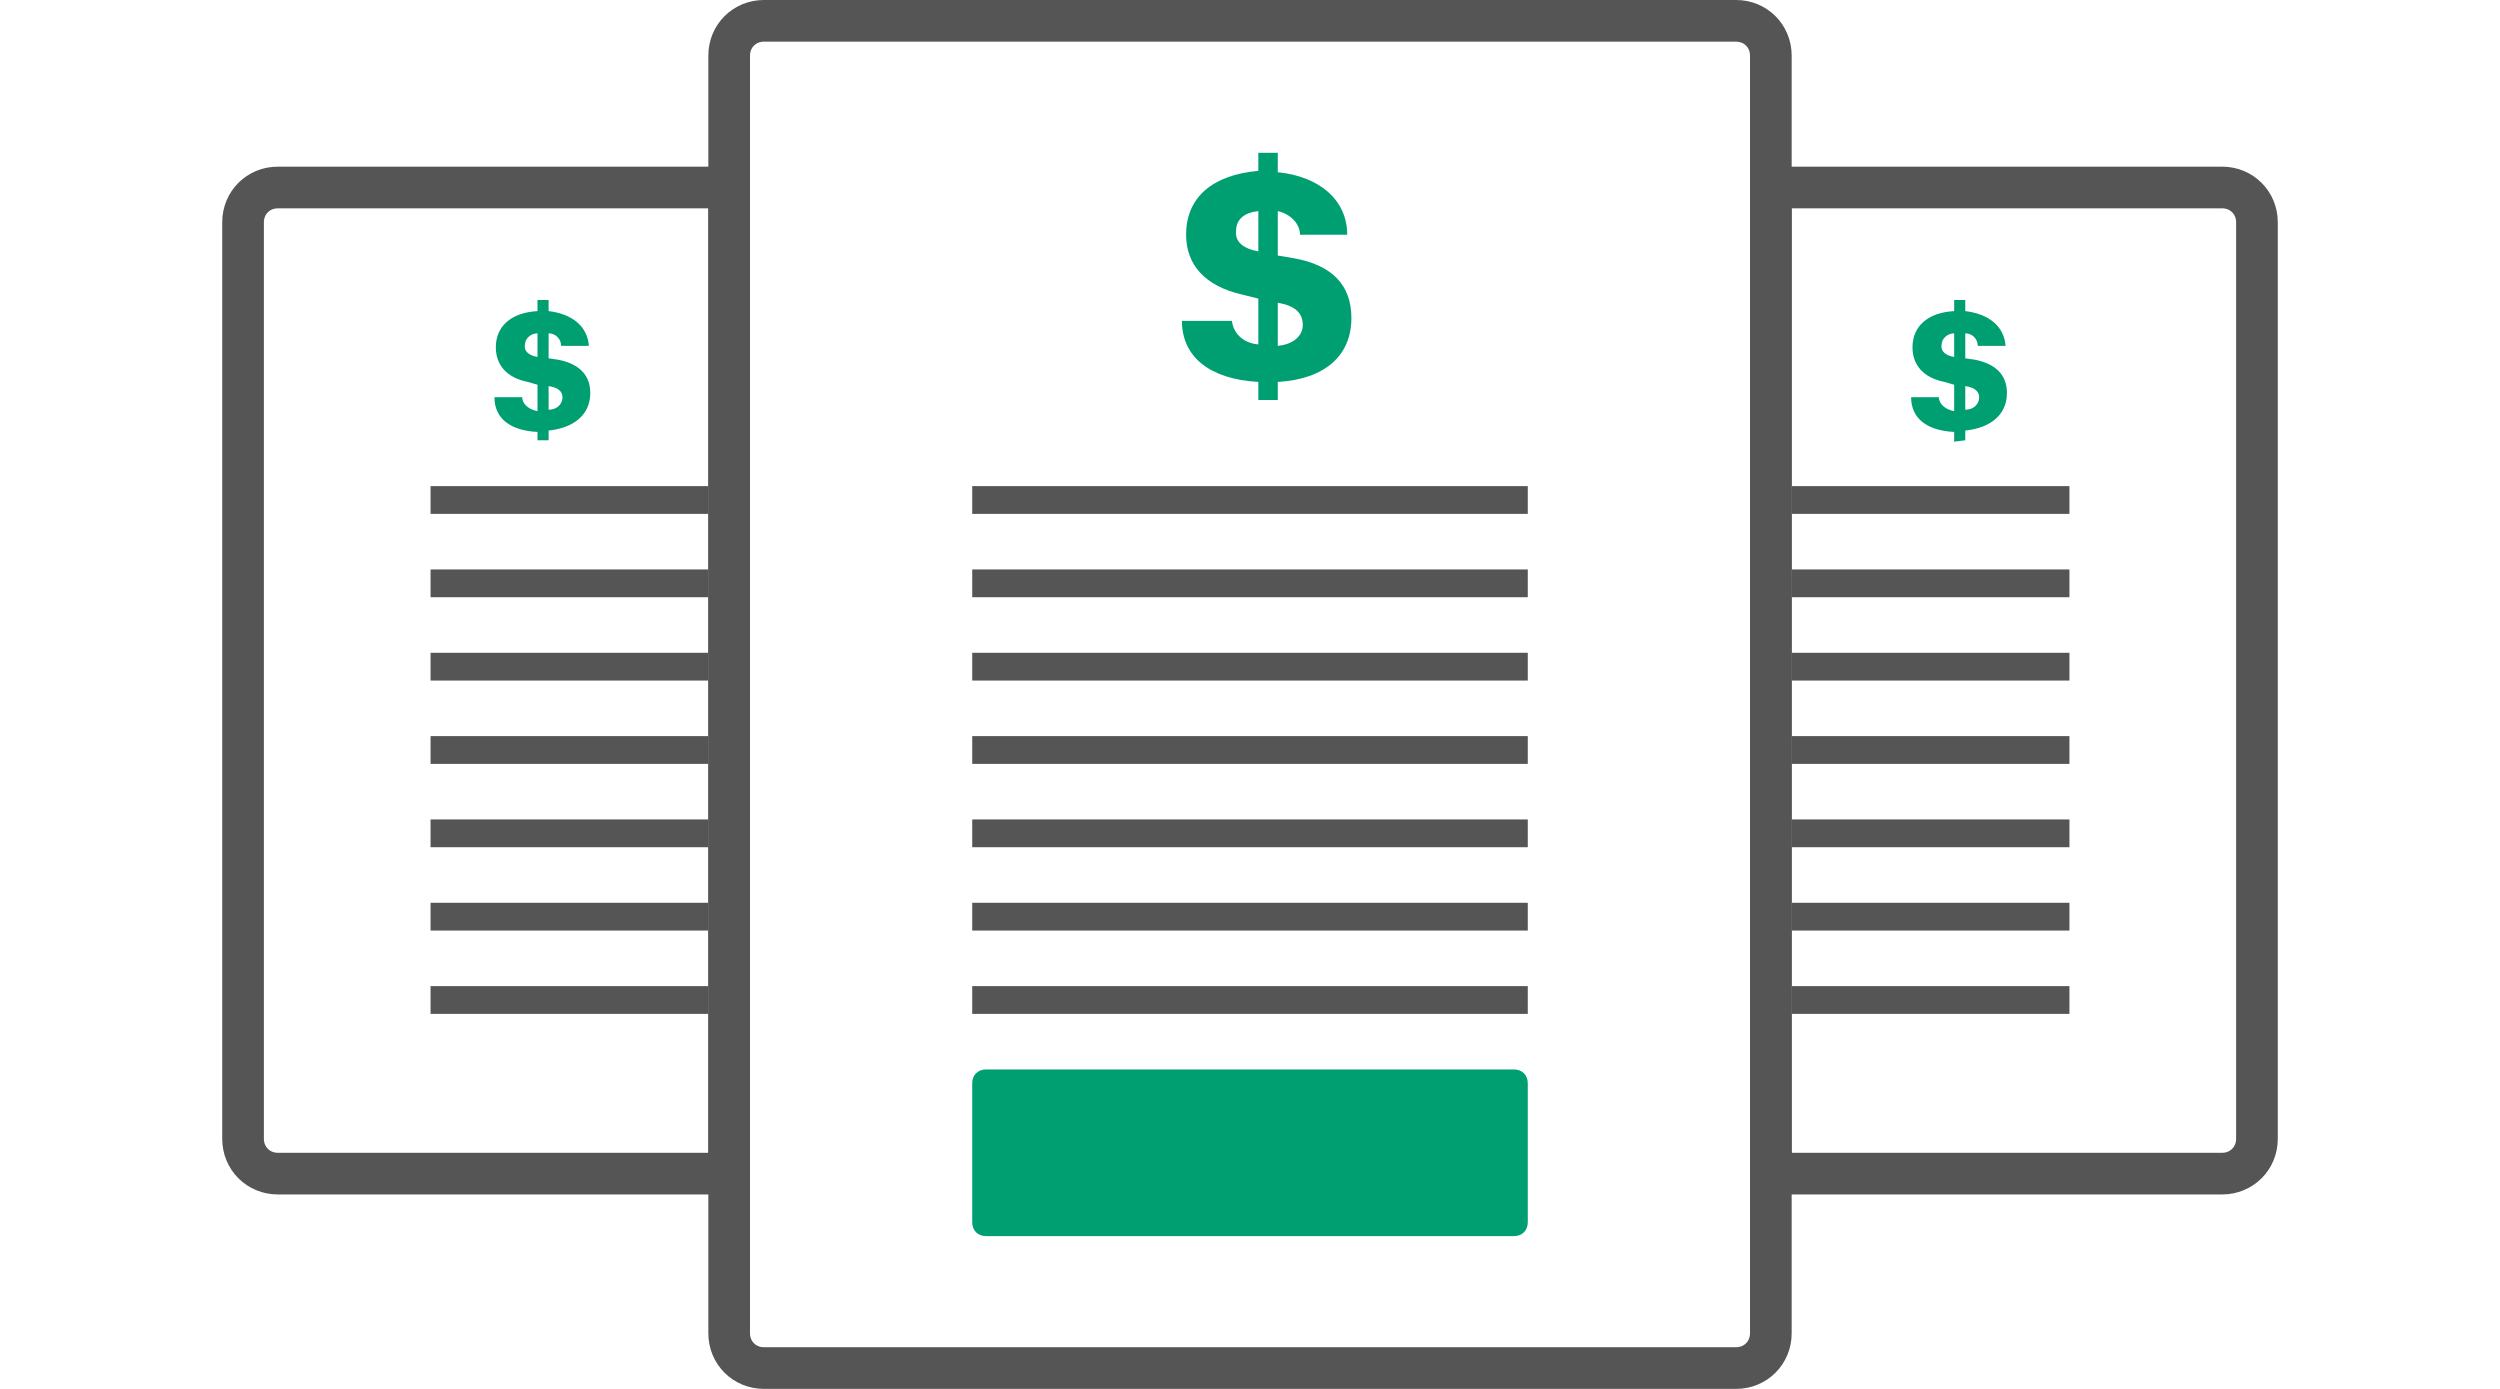 <?xml version="1.0" encoding="utf-8"?>
<!-- Generator: Adobe Illustrator 23.0.3, SVG Export Plug-In . SVG Version: 6.00 Build 0)  -->
<svg version="1.1" id="cp-m" xmlns="http://www.w3.org/2000/svg" xmlns:xlink="http://www.w3.org/1999/xlink" x="0px" y="0px"
	 viewBox="0 0 180 100" style="enable-background:new 0 0 180 100;" xml:space="preserve">
<style type="text/css">
	.st0{fill:none;stroke:#555555;stroke-width:3;}
	.st1{fill:#009F72;}
	.st2{fill:none;stroke:#555555;stroke-width:2;}
</style>
<path id="Rectangle_32_" class="st0" d="M55,1.5h70c1.4,0,2.5,1.1,2.5,2.5v92c0,1.4-1.1,2.5-2.5,2.5H55c-1.4,0-2.5-1.1-2.5-2.5V4
	C52.5,2.6,53.6,1.5,55,1.5z"/>
<path id="Path_7_" class="st1" d="M90.6,28.8v-1.3c-3.5-0.2-5.5-1.8-5.5-4.4h3.6c0.1,0.9,0.8,1.6,1.9,1.7v-3.3l-1.2-0.3
	c-2.6-0.6-4-2.1-4-4.3c0-2.7,1.9-4.3,5.2-4.6V11H92v1.4c3,0.3,5,2,5,4.5h-3.4c0-0.8-0.7-1.5-1.6-1.7v3.2l1.2,0.2
	c2.7,0.5,4.1,1.9,4.1,4.3c0,2.7-1.9,4.4-5.3,4.6v1.3H90.6z M90.6,18.1v-2.9c-1,0.1-1.6,0.6-1.6,1.4C88.9,17.4,89.5,17.9,90.6,18.1z
	 M92,21.8v3.1c1.1-0.1,1.8-0.7,1.8-1.5C93.8,22.5,93.2,22,92,21.8z"/>
<path id="Rectangle_30_" class="st0" d="M20,13.5h31c0.8,0,1.5,0.7,1.5,1.5v68c0,0.8-0.7,1.5-1.5,1.5H20c-1.4,0-2.5-1.1-2.5-2.5V16
	C17.5,14.6,18.6,13.5,20,13.5z"/>
<path id="Path_6_" class="st1" d="M38.7,31.8v-0.7c-2-0.1-3.1-1-3.1-2.5h2c0,0.5,0.5,0.9,1.1,1v-1.9L38,27.5
	c-1.5-0.3-2.3-1.2-2.3-2.5c0-1.5,1.1-2.5,3-2.6v-0.8h0.8v0.8c1.7,0.2,2.8,1.1,2.9,2.5h-2c0-0.5-0.4-0.9-0.9-0.9v1.8l0.7,0.1
	c1.5,0.3,2.3,1.1,2.3,2.4c0,1.5-1.1,2.5-3,2.7v0.7h-0.8V31.8z M38.7,25.7V24c-0.5,0-0.9,0.4-0.9,0.8C37.7,25.3,38.1,25.6,38.7,25.7z
	 M39.5,27.8v1.7c0.6,0,1-0.4,1-0.9C40.5,28.2,40.2,27.9,39.5,27.8z"/>
<path id="Rectangle_33_" class="st0" d="M129,13.5h31c1.4,0,2.5,1.1,2.5,2.5v66c0,1.4-1.1,2.5-2.5,2.5h-31c-0.8,0-1.5-0.7-1.5-1.5
	V15C127.5,14.2,128.2,13.5,129,13.5z"/>
<path id="Path_5_" class="st1" d="M140.7,31.8v-0.7c-2-0.1-3.1-1-3.1-2.5h2c0,0.5,0.5,0.9,1.1,1v-1.9l-0.7-0.2
	c-1.5-0.3-2.3-1.2-2.3-2.5c0-1.5,1.1-2.5,3-2.6v-0.8h0.8v0.8c1.7,0.2,2.8,1.1,2.9,2.5h-2c0-0.5-0.4-0.9-0.9-0.9v1.8l0.7,0.1
	c1.5,0.3,2.3,1.1,2.3,2.4c0,1.5-1.1,2.5-3,2.7v0.7L140.7,31.8L140.7,31.8z M140.7,25.7V24c-0.5,0-0.9,0.4-0.9,0.8
	C139.7,25.3,140.1,25.6,140.7,25.7z M141.5,27.8v1.7c0.6,0,1-0.4,1-0.9C142.5,28.2,142.2,27.9,141.5,27.8z"/>
<path id="Rectangle_31_" class="st1" d="M71,77h38c0.6,0,1,0.4,1,1v10c0,0.6-0.4,1-1,1H71c-0.6,0-1-0.4-1-1V78
	C70,77.4,70.4,77,71,77z"/>
<line id="Line_32_" class="st2" x1="70" y1="36" x2="110" y2="36"/>
<line id="Line_33_" class="st2" x1="70" y1="42" x2="110" y2="42"/>
<line id="Line_34_" class="st2" x1="70" y1="48" x2="110" y2="48"/>
<line id="Line_37_" class="st2" x1="70" y1="54" x2="110" y2="54"/>
<line id="Line_36_" class="st2" x1="70" y1="60" x2="110" y2="60"/>
<line id="Line_35_" class="st2" x1="70" y1="66" x2="110" y2="66"/>
<line id="Line_38_" class="st2" x1="70" y1="72" x2="110" y2="72"/>
<line id="Line_45_" class="st2" x1="129" y1="36" x2="149" y2="36"/>
<line id="Line_44_" class="st2" x1="129" y1="42" x2="149" y2="42"/>
<line id="Line_43_" class="st2" x1="129" y1="48" x2="149" y2="48"/>
<line id="Line_42_" class="st2" x1="129" y1="54" x2="149" y2="54"/>
<line id="Line_41_" class="st2" x1="129" y1="60" x2="149" y2="60"/>
<line id="Line_40_" class="st2" x1="129" y1="66" x2="149" y2="66"/>
<line id="Line_39_" class="st2" x1="129" y1="72" x2="149" y2="72"/>
<line id="Line_52_" class="st2" x1="31" y1="36" x2="51" y2="36"/>
<line id="Line_51_" class="st2" x1="31" y1="42" x2="51" y2="42"/>
<line id="Line_50_" class="st2" x1="31" y1="48" x2="51" y2="48"/>
<line id="Line_49_" class="st2" x1="31" y1="54" x2="51" y2="54"/>
<line id="Line_48_" class="st2" x1="31" y1="60" x2="51" y2="60"/>
<line id="Line_47_" class="st2" x1="31" y1="66" x2="51" y2="66"/>
<line id="Line_46_" class="st2" x1="31" y1="72" x2="51" y2="72"/>
</svg>
